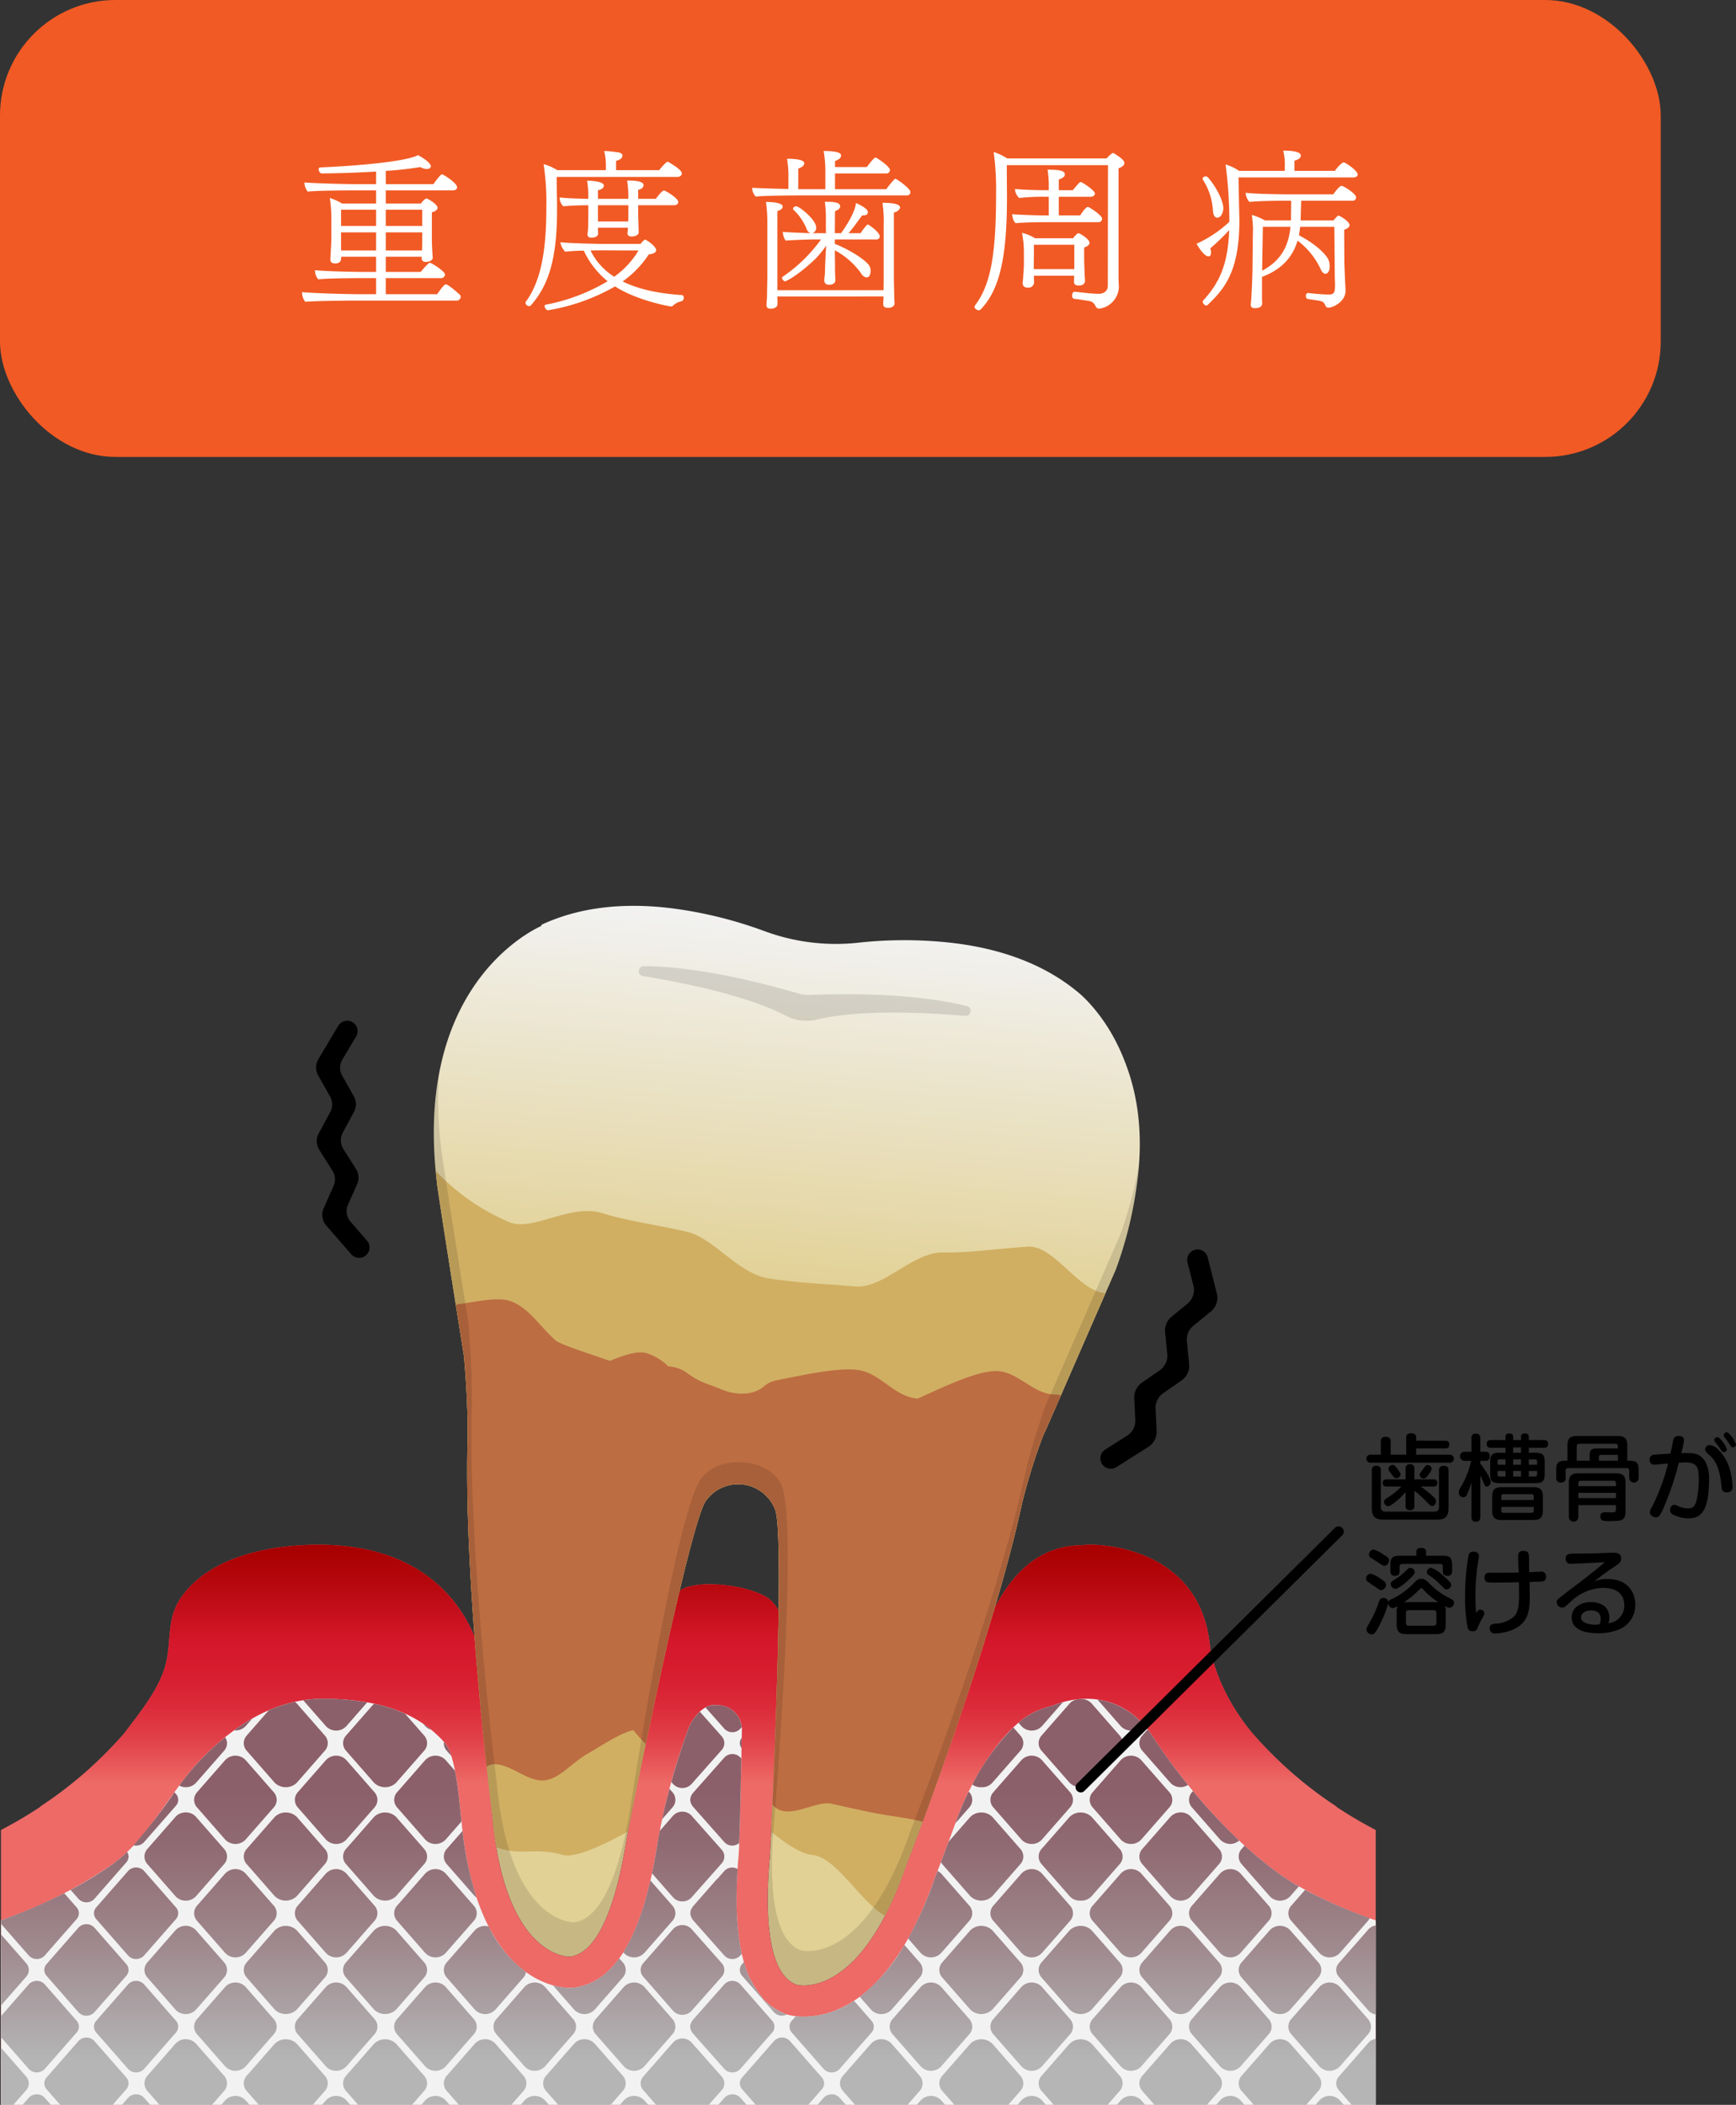<svg xmlns="http://www.w3.org/2000/svg" xmlns:xlink="http://www.w3.org/1999/xlink" width="365.306" height="442.717" viewBox="0 0 365.306 442.717"><rect x="0" y="0" width="365.306" height="442.717" fill="#333333" stroke="none"/><defs><style>.cls-1{fill:#f15a24;}.cls-2{fill:#fff;}.cls-3{fill:url(#linear-gradient);}.cls-4{fill:#ed6a67;}.cls-5{fill:url(#linear-gradient-2);}.cls-6{opacity:0.12;}.cls-7{fill:#d0af63;}.cls-8{fill:#bd6d42;}.cls-9{fill:#f2f2f2;}.cls-10{fill:url(#linear-gradient-3);}</style><linearGradient id="linear-gradient" x1="150.091" y1="415.974" x2="169.558" y2="193.464" gradientUnits="userSpaceOnUse"><stop offset="0" stop-color="#e2d195"/><stop offset="0.652" stop-color="#e2d195"/><stop offset="1" stop-color="#f2f2f2"/></linearGradient><linearGradient id="linear-gradient-2" x1="144.851" y1="324.897" x2="144.851" y2="380.02" gradientUnits="userSpaceOnUse"><stop offset="0" stop-color="#a60000"/><stop offset="0.142" stop-color="#b5070d"/><stop offset="0.382" stop-color="#d6182c"/><stop offset="0.492" stop-color="#d71d2f"/><stop offset="0.613" stop-color="#db2a39"/><stop offset="0.739" stop-color="#e14049"/><stop offset="0.869" stop-color="#ea5f5f"/><stop offset="0.91" stop-color="#ed6a67"/></linearGradient><linearGradient id="linear-gradient-3" x1="144.851" y1="442.717" x2="144.851" y2="357.311" gradientUnits="userSpaceOnUse"><stop offset="0.112" stop-color="#b5b5b5"/><stop offset="0.142" stop-color="#b2b0b1"/><stop offset="0.422" stop-color="#9d858a"/><stop offset="0.639" stop-color="#906a73"/><stop offset="0.768" stop-color="#8b606a"/></linearGradient></defs><title>アセット 8</title><g id="レイヤー_2" data-name="レイヤー 2"><g id="contents"><rect class="cls-1" width="349.466" height="96.105" rx="24.288"/><path class="cls-2" d="M96.945,62.424a.835.835,0,0,1-.909.799H74.674c-1.49,0-8.684.072-10.427.255a3.158,3.158,0,0,1-.69-1.926v-.109c1.926.218,9.482.437,12.026.437h3.561v-3.379H75.8c-1.49,0-7.084.036-8.829.254a2.916,2.916,0,0,1-.69-1.816v-.109c1.925.219,7.884.363,10.427.363h2.435V53.994H71.803c0,.728-.109,1.417-1.308,1.417-.509,0-.981-.182-.981-.835v-.182c0-.073.073-.582.073-1.235.072-1.235.145-2.507.145-3.488V46.038a30.242,30.242,0,0,0-.327-4.396,12.343,12.343,0,0,1,2.579,1.163h7.158V40.043h-4.796c-1.49,0-7.848.037-9.591.255a3.095,3.095,0,0,1-.69-1.816v-.109c1.925.182,8.647.363,11.19.363h3.888V36.083c-3.597.219-7.666.363-11.408.4-.327,0-.545-.327-.618-.582a.685.685,0,0,1-.073-.29c0-.219.109-.4.436-.4,6.867-.29,17.911-1.162,20.455-2.579,1.017.473,2.725,1.671,2.725,2.325,0,.109-.036.581-.835.581a2.756,2.756,0,0,1-1.38-.399,70.048,70.048,0,0,1-7.267.8v2.797H91.204c.254-.363,1.454-2.07,1.817-2.07.254,0,3.161,1.816,3.161,2.725,0,.327-.218.653-.945.653H81.177v2.762h7.375c.036-.036.835-1.054,1.163-1.054.327,0,2.361,1.235,2.361,1.926,0,.327-.254.727-1.199.98v5.959c0,.436.073,2.144.109,2.507,0,.363.073.944.073,1.054,0,.653-.799.908-1.453.908-.69,0-.872-.327-.872-.8v-.291H81.177v3.197h7.339c.073-.072,1.599-1.925,1.926-1.925s3.197,1.78,3.197,2.47a.811.811,0,0,1-.909.764H81.177v3.379H92.003c.182-.291,1.381-2.071,1.817-2.071.581,0,2.979,2.216,2.979,2.216A.549.549,0,0,1,96.945,62.424ZM79.142,44.112H71.767v3.415h7.375Zm0,4.76H71.767v3.814h7.375Zm9.7-4.76h-7.666v3.415h7.666Zm0,4.76h-7.666v3.814h7.63c0-.399.036-1.09.036-1.562Z"/><path class="cls-2" d="M143.486,36.484c0,.436-.472.727-.945.727H117.145c0,1.78.037,3.669.073,5.195v1.816c0,10.318-1.816,15.84-5.522,20.019a.468.468,0,0,1-.363.146.814.814,0,0,1-.763-.69.507.507,0,0,1,.073-.218c3.088-4.215,4.323-10.392,4.323-19.729a52.302,52.302,0,0,0-.582-9.228,11.363,11.363,0,0,1,2.907,1.271h10.209v-.654a12.917,12.917,0,0,0-.363-3.379,19.624,19.624,0,0,1,2.652.255c.835.036,1.199.363,1.199.727,0,.436-.509.908-1.344,1.09v1.962h9.083a9.776,9.776,0,0,1,1.489-1.635.446.446,0,0,1,.291-.146C140.543,34.013,143.486,35.612,143.486,36.484Zm.399,26.158a.712.712,0,0,1-.508.727,3.627,3.627,0,0,0-1.708.872l-.109.108a.48.48,0,0,1-.291.109c-.509,0-7.448-1.345-11.844-4.215A42.128,42.128,0,0,1,115.329,65.257c-.399,0-.727-.545-.727-.871a.277.277,0,0,1,.218-.291,40.01,40.01,0,0,0,13.043-4.941,17.892,17.892,0,0,1-5.014-6.431,38.518,38.518,0,0,0-3.924.219,3.889,3.889,0,0,1-1.017-1.999c1.998.255,8.792.363,8.792.363H134.766c.073-.072.763-.908.981-.908.218,0,2.325,1.381,2.325,2.217,0,.472-.508.763-1.562.908a20.878,20.878,0,0,1-5.486,5.668c2.906,1.453,6.903,2.507,12.461,2.87C143.74,62.061,143.885,62.351,143.885,62.642Zm-1.163-20.164c0,.399-.363.69-.872.69h-7.557v2.107c0,.545.073,1.816.073,2.471,0,.508.036.871.036,1.126,0,.545-.727.872-1.489.872-.436,0-.872-.146-.872-.69v-.036c.036-.219.073-.582.109-1.127H125.829v.109c0,.509.037.872.037,1.126,0,.8-1.163.872-1.417.872-.436,0-.835-.182-.835-.727.036-.291.109-.727.145-1.453,0-.763.037-1.708.037-2.325v-2.325c-1.417,0-3.669.072-5.268.218a2.532,2.532,0,0,1-.763-1.78v-.072c1.708.182,4.069.254,6.031.29v-.363a20.852,20.852,0,0,0-.254-3.451c.545,0,3.524.073,3.524,1.018,0,.653-.799.908-1.235.98v1.816H132.223v-.29a22.311,22.311,0,0,0-.254-3.561h.254c3.088,0,3.197.727,3.197.944,0,.69-.763.944-1.126,1.018v1.889h3.706c.654-.871,1.344-1.743,1.744-1.743C140.034,40.08,142.723,41.679,142.723,42.478ZM126.628,52.651s-1.053,0-2.361.036a13.532,13.532,0,0,0,4.978,5.522,18.396,18.396,0,0,0,5.123-5.522Zm5.595-9.482H125.829v3.415h6.358c.036-.617.036-1.235.036-1.599Z"/><path class="cls-2" d="M191.589,40.407a.7.7,0,0,1-.799.689H169.173c-1.49,0-8.429.037-10.136.255a2.696,2.696,0,0,1-.763-1.854c1.054.073,4.505.182,7.629.255V37.61a21.622,21.622,0,0,0-.291-4.215c3.343,0,3.633.618,3.633.981-.037.436-.472.799-1.271,1.09v4.323h5.704v-3.669a23.901,23.901,0,0,0-.363-4.36c3.451,0,3.669.618,3.669.944v.037c0,.436-.436.835-1.271,1.126v1.271h6.686c.072-.109,1.489-1.998,1.816-1.998a.579.579,0,0,1,.29.108c.291.146,2.762,1.78,2.762,2.508a.739.739,0,0,1-.836.727H175.712v3.306h10.791a17.96,17.96,0,0,1,1.671-2.034.313.313,0,0,1,.254-.146C188.683,37.61,191.589,39.644,191.589,40.407Zm-3.487,4.286V58.718c0,.69.072,2.725.072,3.524,0,.908.072,1.198.072,1.489,0,.727-.617,1.018-1.38,1.018-.473,0-1.018-.109-1.018-.836.036-.509.072-1.018.072-1.562H163.578v.182c.037.908.037,1.09.037,1.381s-.145,1.018-1.49,1.018c-.399,0-.835-.146-.835-.764v-.072c0-.363.073-.908.109-1.78,0-.944.073-3.343.073-4.105V46.946a30.432,30.432,0,0,0-.291-4.469c.835,0,3.524.072,3.524.981,0,.399-.436.727-1.126.944V61.043h22.343c.037-.872.037-1.78.037-2.688V47.383a27.236,27.236,0,0,0-.255-4.724h.327c.363,0,3.379,0,3.379.981C189.41,43.749,189.192,44.476,188.102,44.694Zm-2.979,5.015a.65.65,0,0,1-.727.653h-8.72v.944c2.725,1.018,7.012,3.561,7.412,4.941a2.778,2.778,0,0,1,.108.763c0,.872-.363,1.345-.836,1.345a1.558,1.558,0,0,1-1.162-.872,16.13,16.13,0,0,0-5.522-4.832c0,.581.036,2.798.036,3.778,0,1.199.073,2.507.073,2.507v.036c0,.582-.618.908-1.09.908a2.996,2.996,0,0,1-.799-.072,1,1,0,0,1-.436-.944,1.511,1.511,0,0,1,.036-.437c.037-.399.073-.545.109-1.344.109-3.924.254-5.232.254-5.414a24.547,24.547,0,0,1-2.107,2.616c-4.142,3.996-6.54,4.905-6.54,4.905a.905.905,0,0,1-.654-.728.274.274,0,0,1,.146-.254,32.029,32.029,0,0,0,8.065-7.848h-1.308c-.909,0-5.45.146-6.14.255a3.331,3.331,0,0,1-.582-1.744v-.109c.727.109,3.888.218,5.777.291a1.536,1.536,0,0,1-.799-.944,11.199,11.199,0,0,0-2.688-3.924.332.332,0,0,1-.146-.291c0-.254.327-.509.654-.509.69,0,4.214,2.87,4.214,4.469a1.206,1.206,0,0,1-.763,1.199h2.834c-.036-.836-.036-1.708-.036-2.543a25.196,25.196,0,0,0-.218-4.069h.363c1.235,0,2.87.072,2.87.944,0,.399-.326.763-1.09,1.018l-.036,4.65h1.308c1.127-1.562,3.016-4.542,3.125-6.358.436.182,2.507,1.127,2.507,1.89,0,.509-.255.727-1.199.727-.944,1.271-1.853,2.579-2.87,3.742h2.543a12.72,12.72,0,0,1,1.271-1.671.367.367,0,0,1,.255-.146C182.87,47.237,185.122,48.872,185.122,49.708Z"/><path class="cls-2" d="M236.605,34.303c0,.509-.581.872-1.235,1.09V58.173c0,1.199.073,1.707.073,2.216a4.778,4.778,0,0,1-4.105,4.542.794.794,0,0,1-.727-.4c-.363-.689-.654-1.126-1.526-1.235-.763-.108-1.889-.326-3.016-.436-.327-.036-.472-.363-.472-.69,0-.399.182-.799.545-.799h.036c2.216.218,3.052.363,4.904.436,1.09,0,1.998-.472,2.035-1.671l.036-25.396h-21.29c0,2.688.036,6.321.036,6.321v.437c0,12.97-1.635,19.546-5.559,23.615a.522.522,0,0,1-.363.145c-.436,0-.908-.363-.908-.727a.483.483,0,0,1,.108-.29c3.416-4.505,4.433-11.117,4.433-23.797a58.818,58.818,0,0,0-.509-8.466,11.061,11.061,0,0,1,2.834,1.345h20.927a7.737,7.737,0,0,1,1.127-1.054.266.266,0,0,1,.218-.072.398.398,0,0,1,.182.036C235.661,33.031,236.605,33.686,236.605,34.303Zm-4.687,11.699a.739.739,0,0,1-.836.727H220.402c-1.562,0-4.978.036-6.612.218-.473-.145-.8-1.381-.8-1.889,1.453.108,4.687.254,7.702.254V41.388h-.98a43.48,43.48,0,0,0-5.232.254,2.759,2.759,0,0,1-.908-1.889c1.636.145,3.924.254,7.049.254h.072V38.809a23.094,23.094,0,0,0-.254-3.125c2.434,0,3.633.218,3.633.981,0,.254-.072.689-1.271,1.09V40.007h2.942c1.381-1.635,1.454-1.707,1.672-1.707a.674.674,0,0,1,.254.072c.654.363,2.725,1.708,2.725,2.325,0,.363-.29.69-.908.69H222.799v3.924h4.505c.109-.182,1.126-1.78,1.599-1.78a.929.929,0,0,1,.255.072C229.194,43.604,231.918,45.239,231.918,46.002ZM229.266,51.088c0,.473-.617.8-1.126.981v2.325c0,.944.108,3.197.108,3.561.037.399.073,1.017.073,1.126,0,.072,0,.98-1.345.98-.653,0-.98-.29-.98-.799,0-.109.036-.8.036-1.271h-8.465v.436c0,.182.036.764.036.945a1.153,1.153,0,0,1-1.308,1.126c-.545,0-1.09-.182-1.09-.944v-.146c0-.036.072-.581.108-1.199.036-.799.146-1.962.146-2.579V53.232a20.855,20.855,0,0,0-.399-4.251,8.534,8.534,0,0,1,2.725,1.127h8.029c.509-.654.908-1.054,1.162-1.054C227.196,49.054,229.266,50.253,229.266,51.088Zm-3.197.399h-8.501c0,1.526-.036,4.905-.036,4.905v.218h8.537v-5.123Z"/><path class="cls-2" d="M285.69,36.701c0,.363-.363.617-.836.617h-24.233c.037,2.253.109,5.777.146,7.375,0,.546.036,1.054.036,1.562,0,10.391-2.797,14.242-6.721,17.911a.33.33,0,0,1-.255.109.93.93,0,0,1-.727-.799.305.305,0,0,1,.073-.255c3.197-3.487,5.231-7.267,5.485-14.823a43.79,43.79,0,0,1-3.996,3.852,2.328,2.328,0,0,1,.182.872c0,.545-.218.799-.545.799-.944,0-2.216-2.107-2.507-2.652a25.652,25.652,0,0,0,6.903-4.614,91.374,91.374,0,0,0-.8-12.062,9.688,9.688,0,0,1,2.834,1.345h9.628v-.872a12.235,12.235,0,0,0-.327-3.379c1.126,0,3.706.036,3.706,1.054v.108c-.109.437-.618.764-1.345.945v2.144h8.502c.072-.109,1.308-1.78,1.889-1.78C283.074,34.158,285.69,35.865,285.69,36.701Zm-29.574,9.083c-.472,0-.799-.509-.872-1.417A13.528,13.528,0,0,0,253.1,37.755a.331.331,0,0,1-.036-.182c0-.255.327-.473.654-.473a.598.598,0,0,1,.436.182c1.599,1.744,3.271,4.868,3.271,6.576C257.424,44.186,257.169,45.784,256.116,45.784Zm29.247-4.251a.701.701,0,0,1-.8.69H273.809c-.036,1.235-.108,3.27-.108,3.887v.255h6.902c.872-1.018.944-1.018,1.018-1.018.29,0,2.361,1.199,2.361,1.998,0,.4-.363.727-1.126.981l.036,6.83c.036,1.381.218,5.449.254,5.922v.072c0,2.289-2.615,3.561-3.597,3.561-.908,0-.472-1.126-1.635-1.38-1.018-.219-1.599-.255-2.688-.437-.291-.036-.436-.327-.436-.653,0-.291.145-.618.472-.618h.036c1.49.182,3.379.327,4.251.327,1.163,0,1.381-.399,1.381-1.962,0-.291,0-.654-.036-1.199-.036-1.525-.036-4.904-.109-11.081H273.591c-.073.618-.146,1.199-.255,1.78,3.307,1.708,6.067,4.142,6.358,5.596a4.524,4.524,0,0,1,.109.98c0,1.199-.618,1.526-.872,1.526-.363,0-.8-.363-1.054-1.054a15.97,15.97,0,0,0-4.832-5.922c-.981,3.306-3.161,5.994-7.484,7.629v4.069c0,.327,0,1.09.036,1.308v.145c0,.727-.509,1.054-1.599,1.054-.545,0-.799-.254-.799-.727v-.182c.072-.473.146-1.599.146-1.816.036-.473.182-3.197.218-5.74l.072-6.686c0-.545.036-1.017.036-1.417a22.621,22.621,0,0,0-.254-3.052,12.821,12.821,0,0,1,2.761,1.163h5.486v-.727c0-.509.036-2.253.036-3.415h-1.054c-1.78,0-5.74.036-7.738.254a3.422,3.422,0,0,1-.799-1.926c2.106.255,7.084.327,9.519.327h8.938c.146-.218,1.235-1.78,1.744-1.78C282.746,39.099,285.363,40.734,285.363,41.533Zm-19.619,6.176-.146,8.61v.618c4.251-2.253,5.595-5.559,5.959-9.229Z"/><path d="M304.071,303.024c.256,0,.906,0,.906.827,0,.808-.651.808-.906.808h-6.069V305.96h7.034a.849.849,0,1,1,0,1.695H288.425a.849.849,0,1,1,0-1.695h2.148v-2.719a.88.88,0,0,1,.965-1.025c.788,0,1.104.276,1.104,1.025V305.96h3.271v-3.547c0-.335,0-.946,1.024-.946.966,0,1.064.473,1.064.946v.611ZM290.574,316.955a.859.859,0,0,0,.965.985h10.325c.63,0,.946-.296.946-.985v-7.625a.887.887,0,0,1,.965-1.025c.769,0,1.044.315,1.044,1.025v7.823c0,1.931-.808,2.483-2.463,2.483H291.125c-1.793,0-2.463-.69-2.463-2.483v-7.842a.871.871,0,0,1,.906-1.025c.729,0,1.005.335,1.005,1.025Zm7.054-.256a.816.816,0,0,1-.926.946c-.906,0-.926-.611-.926-.946v-2.877c-1.399,1.675-3.173,2.975-3.665,2.975a.961.961,0,0,1-.867-.946c0-.374.059-.394,1.222-1.143a13.567,13.567,0,0,0,2.424-2.049h-3.113a.701.701,0,0,1-.808-.749c0-.572.335-.749.808-.749h4v-2.246a.823.823,0,0,1,.906-.946c.906,0,.945.611.945.946v2.246h4.02a.704.704,0,0,1,.808.749c0,.552-.335.749-.808.749H298.928a20.661,20.661,0,0,1,2.581,2.049c.552.532.67.709.67,1.103,0,.414-.355.965-.788.965-.335,0-.374-.059-1.458-1.163a18.073,18.073,0,0,0-2.306-2.049Zm-3.566-7.744a5.316,5.316,0,0,1,.631.965.814.814,0,0,1,.02.197.857.857,0,0,1-.848.788c-.433,0-.552-.177-1.084-.906-.552-.749-.611-.828-.611-1.064a.895.895,0,0,1,.887-.808C293.352,308.127,293.588,308.305,294.061,308.955Zm7.192-.02a2.291,2.291,0,0,1-.512,1.025c-.552.847-.847,1.024-1.182,1.024a.822.822,0,0,1-.828-.768c0-.217.059-.315.651-1.104.571-.788.69-.965,1.064-.965A.845.845,0,0,1,301.253,308.935Z"/><path d="M311.498,319.044c0,.355-.059,1.024-.926,1.024-.788,0-.946-.492-.946-1.024v-7.231a15.446,15.446,0,0,1-.946,2.562.844.844,0,0,1-.788.551.934.934,0,0,1-.926-.965,1.754,1.754,0,0,1,.276-.906,19.621,19.621,0,0,0,2.345-5.793h-1.379a.956.956,0,1,1,0-1.911h1.419v-2.818a.852.852,0,0,1,.887-1.005c.631,0,.985.237.985,1.005v2.818h1.103c.65,0,.887.414.887.965a.835.835,0,0,1-.887.946h-1.103v.572c.433.512,2.207,2.995,2.207,3.882a1.0 1,0,0,1-.867.965c-.315,0-.413-.236-.552-.591-.256-.591-.512-1.182-.788-1.754Zm5.3-14.522h-3.054a.773.773,0,0,1-.906-.808c0-.769.552-.828.906-.828h3.054v-.611a.68.68,0,0,1,.769-.769c.473,0,.847.118.847.769v.611h1.655v-.611a.674.674,0,0,1,.769-.769c.512,0,.867.118.867.769v.611H324.877c.256,0,.887.02.887.788,0,.572-.256.847-.887.847h-3.173v1.044h1.301c1.616,0,2.049.374,2.049,2.049v2.286c0,1.655-.414,2.049-2.049,2.049H315.616c-1.616,0-2.03-.374-2.03-2.049v-2.286c0-1.655.414-2.049,2.03-2.049h1.182Zm7.862,13.202c0,1.537-.651,1.99-1.99,1.99h-6.68c-1.34,0-1.99-.473-1.99-1.99v-2.936c0-1.537.65-1.99,1.99-1.99h6.68c1.301,0,1.99.433,1.99,1.99Zm-7.862-9.635v-1.143h-1.222c-.276,0-.433.138-.433.453v.69Zm0,1.301H315.143v.729c0,.296.138.453.433.453h1.222Zm5.951,6.108v-.768c0-.256-.098-.453-.433-.453h-5.951c-.296,0-.434.158-.434.453v.768Zm0,1.458h-6.818v.788c0,.296.138.453.434.453h5.951a.396.396,0,0,0,.433-.453Zm-4.335-11.389h1.655v-1.123h-1.655Zm1.655,1.379h-1.655V308.088h1.655Zm0,2.443h-1.655v1.182h1.655Zm1.635-1.301h1.754v-.69c0-.296-.138-.453-.433-.453h-1.32Zm0,1.301v1.182h1.32c.295,0,.433-.158.433-.453v-.729Z"/><path d="M329.84,307.241V304.029c0-1.537.651-1.99,1.97-1.99h8.63c1.399,0,1.99.512,1.99,1.99v3.212h.434c1.655,0,1.951.532,1.951,2.049v1.497a.987.987,0,1,1-1.97,0v-1.438a.49.49,0,0,0-.552-.552H329.998a.49.49,0,0,0-.552.552v1.438a.893.893,0,0,1-.985,1.044.906.906,0,0,1-.985-1.044V309.29c0-1.458.276-2.049,1.931-2.049Zm2.286,9.34V319.024a.996.996,0,1,1-1.99,0v-7.153c0-1.537.65-1.99,1.97-1.99H340.067c1.399,0,1.99.512,1.99,1.99v6.069c0,1.951-1.083,1.97-2.522,1.97a8.986,8.986,0,0,1-2.286-.079.971.971,0,0,1-.492-.906c0-.355.138-.847.926-.847.118,0,1.655.02,1.754.02.414-.02.611-.158.611-.631v-.887Zm2.384-9.34v-.985c0-1.32.355-1.596,1.596-1.596h4.334V304.226a.489.489,0,0,0-.551-.552h-7.547a.49.49,0,0,0-.552.552v3.015Zm5.537,5.34v-.571a.49.49,0,0,0-.552-.552h-6.818a.497.497,0,0,0-.552.552v.571Zm0,1.419h-7.921v1.103h7.921Zm.394-6.759v-1.242h-3.547a.386.386,0,0,0-.433.434v.808Z"/><path d="M352.045,303.162c.079-.433.217-1.143,1.143-1.143.217,0,1.183.039,1.183.887a17.43,17.43,0,0,1-.591,2.739c.867-.02.946-.02,1.281-.02,1.419,0,2.719.118,3.724,1.714a7.044,7.044,0,0,1,.847,3.724c0,6.404-1.458,8.296-4.315,8.296a7.416,7.416,0,0,1-3.33-.828,1.014,1.014,0,0,1-.552-.906c0-.492.295-1.103.887-1.103.256,0,.355.059,1.301.453a4.831,4.831,0,0,0,1.556.295c1.064,0,1.517-.433,1.852-1.773a20.202,20.202,0,0,0,.433-4.532c0-2.483-.453-3.369-2.877-3.369-.374,0-.709.02-1.32.059a56.89,56.89,0,0,1-2.424,7.586c-1.498,3.902-1.833,3.902-2.384,3.902-.591,0-1.261-.434-1.261-1.025a2.19,2.19,0,0,1,.434-1.182,43.567,43.567,0,0,0,3.389-9.123c-.453.039-2.522.256-2.837.256-.946,0-1.044-.611-1.044-1.044a.926.926,0,0,1,.827-1.044c.276-.04,1.556-.118,3.547-.237C351.631,305.211,351.867,304.167,352.045,303.162Zm7.744.788a2.755,2.755,0,0,1,1.833,1.005,9.307,9.307,0,0,1,2.365,4.039,15.571,15.571,0,0,1,.591,3.744c0,.236,0,1.163-1.241,1.163-.946,0-1.025-.65-1.084-1.182-.177-1.813-.492-4.985-2.542-6.66-.611-.512-.847-.749-.887-1.143A.924.924,0,0,1,359.789,303.95Zm2.444-1.005a5.596,5.596,0,0,1,1.162,1.911.643.643,0,0,1-.65.572c-.295,0-.335-.059-.827-.788a14,14,0,0,0-.946-1.261,1.008,1.008,0,0,1-.237-.552c0-.315.374-.493.552-.532C361.641,302.236,361.917,302.551,362.232,302.945Zm1.97-1.005a5.357,5.357,0,0,1,1.103,1.911.641.641,0,0,1-.631.572c-.335,0-.413-.158-.749-.69-.276-.434-.551-.808-.985-1.379a.955.955,0,0,1-.217-.512.626.626,0,0,1,.572-.552C363.651,301.231,363.986,301.645,364.203,301.94Z"/><path d="M288.465,330.986a7.04,7.04,0,0,1,2.01,1.044c.847.571,1.202.867,1.202,1.281a1.188,1.188,0,0,1-1.044,1.143c-.295,0-.355-.059-1.123-.611-.236-.158-1.28-.867-1.477-1.005-.276-.197-.552-.394-.552-.729A1.036,1.036,0,0,1,288.465,330.986Zm15.764,10.739c0,1.478-.591,1.99-1.99,1.99h-6.345c-1.359,0-1.99-.492-1.99-1.99v-2.759a2.518,2.518,0,0,1,.197-1.143c-.709.414-.906.414-1.044.414a1.028,1.028,0,0,1-.946-.965,22.874,22.874,0,0,1-1.556,4.02c-1.163,2.424-1.478,2.463-1.892,2.463a1.116,1.116,0,0,1-1.123-.966c0-.335.079-.473.828-1.813a21.868,21.868,0,0,0,1.773-4c.158-.433.295-.867.926-.867.217,0,1.024.098,1.064.827.059-.118.118-.295.552-.512a15.294,15.294,0,0,0,4.748-3.37c.769-.768.985-.985,1.636-.985.69,0,.966.256,1.754,1.025a15.141,15.141,0,0,0,3.468,2.66c1.616.847,1.675.867,1.675,1.32a1.059,1.059,0,0,1-.946,1.104,2.195,2.195,0,0,1-1.005-.394,2.295,2.295,0,0,1,.217,1.182ZM289.076,325.922a6.788,6.788,0,0,1,2.03,1.024c.887.552,1.202.808,1.202,1.242,0,.473-.414,1.143-.966,1.143-.295,0-.433-.079-1.517-.808-.237-.158-1.261-.788-1.458-.946a.728.728,0,0,1-.296-.591A1.048,1.048,0,0,1,289.076,325.922Zm14.443,1.3c1.636,0,2.029.414,2.049,2.049v1.163a.892.892,0,0,1-.945,1.024c-.532,0-1.005-.217-1.005-.887v-1.044c0-.315-.118-.572-.552-.572H295.066c-.394,0-.552.217-.552.572v1.044c0,.611-.394.887-.966.887-.808,0-.966-.473-.966-1.024V329.272c0-1.635.394-2.049,2.049-2.049h3.409v-.788c0-.532.276-.847.966-.847.572,0,1.084.118,1.084.847v.788Zm-7.172,5.143c-.591.552-2.049,1.813-2.7,1.813a1.065,1.065,0,0,1-1.005-1.005c0-.394.118-.473,1.064-1.084a11.922,11.922,0,0,0,2.384-1.951c.295-.296.473-.374.69-.374a.944.944,0,0,1,.926.906C297.706,331.105,296.918,331.834,296.347,332.366Zm5.891,4.611a3.172,3.172,0,0,1,.433.02,16.403,16.403,0,0,1-3.133-2.621c-.237-.276-.315-.355-.434-.355-.118,0-.236.118-.453.355a20.556,20.556,0,0,1-3.192,2.621,3.481,3.481,0,0,1,.434-.02Zm.02,2.325a.553.553,0,0,0-.631-.631h-5.143a.56.56,0,0,0-.631.631v2.01a.547.547,0,0,0,.631.631h5.143c.473,0,.631-.237.631-.631Zm.965-5.872a14.232,14.232,0,0,0-2.581-2.148.717.717,0,0,1-.394-.65.934.934,0,0,1,.867-.887,5.807,5.807,0,0,1,2.088,1.241,17.187,17.187,0,0,1,1.833,1.714,1.052,1.052,0,0,1,.335.65.984.984,0,0,1-1.044.946C304.051,334.257,303.953,334.159,303.223,333.43Z"/><path d="M311.498,338.553a.826.826,0,0,1,.847.769c0,.276-.079.414-.769,1.655-.158.295-.197.374-.69,1.517a.962.962,0,0,1-1.044.611.933.933,0,0,1-1.005-.788,31.703,31.703,0,0,1-.533-6.641,46.897,46.897,0,0,1,.71-8.453.946.946,0,0,1,1.064-.847c.453,0,1.123.118,1.123.906,0,.433-.335,2.305-.374,2.68a48.988,48.988,0,0,0-.355,5.635c0,1.498.099,3.133.158,3.724C310.788,339.006,311.024,338.553,311.498,338.553Zm10.404-3.369v.473c0,2.64,0,5.734-3.862,7.251a11.373,11.373,0,0,1-3.468.67,1.032,1.032,0,0,1-1.084-1.123c0-.69.394-.867,1.123-.946a6.184,6.184,0,0,0,4-1.517c.769-.788,1.044-2.029,1.044-4.571,0-.414-.019-2.246-.039-2.621-2.049.04-3.488.079-4.986.079-1.497,0-1.616-.039-1.813-.158a.966.966,0,0,1-.433-.887c0-1.044.69-1.044,1.458-1.044,3.349,0,3.724,0,5.734-.039-.02-.532-.118-2.798-.118-3.271,0-.611.039-1.281,1.123-1.281.828,0,1.143.315,1.163,1.241.02,1.537.02,1.695.059,3.251.315-.02,1.694-.079,1.97-.099.256,0,.413-.02.453-.02a.945.945,0,0,1,1.104,1.025c0,1.005-.572,1.044-1.556,1.084-.296,0-1.635.059-1.912.079C321.882,333.962,321.882,334.08,321.901,335.183Z"/><path d="M338.195,332.11c4.118,0,5.911,2.562,5.911,5.379a5.484,5.484,0,0,1-3.684,5.34,11.185,11.185,0,0,1-4.197.69c-3.862,0-5.498-1.399-5.498-3.29,0-2.306,2.148-3.251,4.079-3.251a4.659,4.659,0,0,1,2.877.887,3.208,3.208,0,0,1,.965,2.443,2.439,2.439,0,0,1-.216,1.104,3.681,3.681,0,0,0,3.369-3.744c0-2.837-2.227-3.685-4.493-3.685a10.21,10.21,0,0,0-6.857,2.975c-1.241,1.123-1.301,1.182-1.715,1.182a1.205,1.205,0,0,1-1.162-1.163c0-.453.079-.512,1.754-1.813,2.049-1.537,7.074-5.34,8.355-6.581-1.202.059-6.089.335-7.094.335a.973.973,0,0,1-1.123-1.064c0-1.044.591-1.064,2.069-1.084.374,0,4.591-.059,5.162-.079.946-.039,2.227-.099,2.798-.099.591,0,1.635.04,1.635,1.182,0,.769-.296.985-1.438,1.773a50.954,50.954,0,0,0-4.237,3.113A6.385,6.385,0,0,1,338.195,332.11Zm-3.448,6.621c-1.044,0-2.049.532-2.049,1.478,0,1.064,1.557,1.517,2.936,1.517a6.005,6.005,0,0,0,.926-.079,2.221,2.221,0,0,0,.276-1.104C336.835,338.986,335.653,338.73,334.747,338.73Z"/><path class="cls-3" d="M236.956,223.968c-3.918-10.776-10.505-15.591-10.505-15.591-7.799-6.324-17.471-9.108-26.565-10.109a89.035,89.035,0,0,0-19.296.015,43.298,43.298,0,0,1-19.699-2.429,89.036,89.036,0,0,0-18.715-4.702c-9.065-1.238-19.124-.887-28.225,3.353,0,0-.018.091-.053.255-3.541,1.632-26.736,13.935-21.963,53.928-.105.215,5.012,32.272,5.685,36.486h-0s.885,9.299.769,16.554l.042-.033c-1.043,31.489,5.18,80.336,5.18,80.336,2.683,29.906,16.23,29.529,16.23,29.529,7.111-.754,10.484-15.119,11.982-24.543.516-3.247,13.184-66.314,16.676-71.284a8.341,8.341,0,0,1,14.616,1.802c2.18,5.67-.852,69.925-1.14,73.2-.836,9.505-1.054,24.26,5.661,26.718,0,0,13.05,3.656,22.917-24.702,0,0,17.89-45.84,24.533-76.639l.004.006a122.799,122.799,0,0,1,4.48-14.335h0c.332-.684.514-1.054.514-1.054l14.72-33.701a84.436,84.436,0,0,0,4.552-18.861C240.643,238.098,239.263,230.08,236.956,223.968Z"/><path class="cls-4" d="M289.494,384.907a89.195,89.195,0,0,1-25.911-20.295c-7.925-9.494-8.954-18.187-8.954-18.187-2.165-23.435-28.203-21.629-26.444-21.413-9.318-.153-15.07,5.849-18.878,13.196-7.936,26.814-18.756,54.542-18.756,54.542-9.868,28.358-22.917,24.702-22.917,24.702-6.715-2.459-6.498-17.213-5.662-26.718.191-2.165,1.579-30.969,1.87-51.89a.999.999,0,0,0-.024-.103,8.516,8.516,0,0,0-1.266-1.768c-.049-.053-.091-.116-.141-.167-2.024-2.08-8.003-3.574-12.977-3.583-2.698-.014-5.101.41-6.442,1.407-4.877,20.449-10.821,50.183-11.171,52.386-1.498,9.423-4.871,23.789-11.982,24.542,0,0-13.548.377-16.23-29.529,0,0-2.197-17.25-3.762-37.855-3.935-9.292-13.173-19.275-32.82-19.269-9.851.003-22.489,2.285-28.698,10.788C34.953,340.319,36.142,344.745,34.927,349.824c-1.276,5.339-5.612,10.536-8.81,14.789A89.196,89.196,0,0,1,.207,384.907l-.001,57.809H289.495Z"/><path class="cls-5" d="M162.52,380.02H133.181c2.1-10.477,6.24-30.415,9.812-45.388,1.341-.997,3.744-1.421,6.442-1.407,4.974.008,10.953,1.502,12.977,3.583.05.051.092.114.141.167a8.516,8.516,0,0,1,1.266,1.768.999.999,0,0,1,.024.103C163.654,352.393,163.006,369.236,162.52,380.02ZM99.847,344.176c-3.935-9.292-13.173-19.275-32.82-19.269-9.851.003-22.489,2.285-28.698,10.788-3.376,4.624-2.188,9.05-3.402,14.129-1.276,5.339-5.612,10.535-8.81,14.788a84.315,84.315,0,0,1-17.721,15.407H103.362C102.747,374.924,101.097,360.635,99.847,344.176Zm163.736,20.437c-7.925-9.494-8.954-18.187-8.954-18.187-2.165-23.435-28.203-21.629-26.444-21.413-9.318-.153-15.07,5.849-18.878,13.196-4.578,15.47-10.113,31.232-13.98,41.81h85.977A84.314,84.314,0,0,1,263.584,364.613Z"/><path class="cls-6" d="M167.873,208.932c-4.636-1.38-20.277-5.746-32.434-5.705a1.044,1.044,0,0,0-.157,2.074c8.505,1.375,21.847,4.058,30.073,8.325a9.505,9.505,0,0,0,6.582.812c9.017-2.141,22.611-1.502,31.195-.77a1.044,1.044,0,0,0,.352-2.05c-11.783-2.993-28.016-2.557-32.848-2.345A8.336,8.336,0,0,1,167.873,208.932Z"/><path class="cls-7" d="M216.249,262.215c-6.256.403-11.946,1.3-17.885,1.229-6.295-.075-12.499,7.652-18.388,7.142-6.326-.548-12.497-.774-18.296-1.705-6.365-1.023-11.453-8.455-17.106-9.789-6.457-1.522-12.367-2.212-17.782-3.913-6.738-2.116-14.63,3.889-19.543,1.911a45.787,45.787,0,0,1-15.557-10.807c.075.797.143,1.586.24,2.406-.105.215,5.013,32.272,5.686,36.486h0s.885,9.3.769,16.554l.042-.033c-1.043,31.489,5.18,80.335,5.18,80.335.211,2.351.495,4.494.829,6.486.121.044.22.079.345.125,4.81,1.765,7.877-.167,13.649,1.507,2.482.721,8.288-1.904,13.721-4.915,2.081-10.828,13.12-64.91,16.345-69.499a8.34,8.34,0,0,1,14.615,1.802c1.843,4.791-.036,51.402-.838,67.719,2.48,2.142,6.33,4.729,8.534,4.884,5.091.358,10.096,9.723,15.398,12.828a75.802,75.802,0,0,0,4.345-10.216s17.89-45.84,24.533-76.638l.004.005a122.83,122.83,0,0,1,4.48-14.334c.332-.684.514-1.055.514-1.055l12.553-28.742C226.885,271.597,221.858,261.856,216.249,262.215Z"/><path class="cls-8" d="M220.083,300.73l3.154-7.221a4.155,4.155,0,0,0-1.271-.211c-4.251.059-7.638-4.585-11.883-4.905-4.276-.323-12.513,3.801-17.061,5.817a4.677,4.677,0,0,0-.554-.128c-4.257-.611-7.101-4.896-11.309-5.814-4.32-.943-13.322,1.225-18.037,2.122a5.625,5.625,0,0,0-2.483,1.306c-2.15,1.792-5.733,1.828-8.751.565l-.06-.025c-3.296-1.35-4.639-1.452-7.645-3.735a7.904,7.904,0,0,0-3.562-1.119,11.537,11.537,0,0,0-4.55-2.765c-2.063-.569-4.914.485-7.758,1.625-.049-.017-.108-.03-.155-.048-2.328-.881-10.162-3.32-11.185-4.217-3.389-2.971-5.516-6.738-9.374-8.247-2.856-1.117-7.691.183-11.695.664.818,5.154,1.499,9.419,1.716,10.779h0s.885,9.3.769,16.554l.042-.033c-.745,22.501,2.219,53.854,3.972,69.926a2.619,2.619,0,0,1,1.26-.526c3.395-.311,6.955,3.376,10.366,3.394,3.506.018,6.112-3.627,9.59-5.603,2.924-1.663,6.553-4.216,9.632-4.987a39.175,39.175,0,0,0,2.635,2.927c4.167-19.95,10.337-47.853,12.613-51.092a8.34,8.34,0,0,1,14.615,1.802c1.661,4.318.299,42.589-.573,62.053a5.347,5.347,0,0,0,.728.673c3.166,2.337,8.435-1.585,11.698-.874,3.487.759,6.792,1.557,10.006,2.127,3.173.562,6.278.904,9.199,1.654,5.582-15.09,16.145-44.947,20.914-67.056l.004.005a122.83,122.83,0,0,1,4.48-14.334C219.901,301.101,220.083,300.73,220.083,300.73Z"/><path class="cls-6" d="M235.695,259.787l-14.72,33.701s-.182.371-.514,1.054a122.798,122.798,0,0,0-4.48,14.335l-.004-.005c-6.644,30.799-24.533,76.639-24.533,76.639-9.868,28.358-22.917,24.702-22.917,24.702-6.715-2.459-6.497-17.213-5.661-26.718.288-3.275,4.98-60.724,1.796-70.537-2.062-6.356-13.427-7.309-17.21-1.8-5.323,7.753-14.222,65.373-14.738,68.619-1.498,9.423-4.871,23.789-11.982,24.543,0,0-13.547.377-16.23-29.529,0,0-6.223-48.847-5.18-80.336l-.042.033c.116-7.254-.769-16.554-.769-16.554h0c-.673-4.214-5.791-36.271-5.685-36.486a82.302,82.302,0,0,1-.458-15.453,75.304,75.304,0,0,0-.435,22.695c-.105.215,5.012,32.272,5.685,36.486h-0s.885,9.299.769,16.554l.042-.033c-1.043,31.489,5.18,80.336,5.18,80.336,2.683,29.906,16.23,29.529,16.23,29.529,7.111-.754,10.484-15.119,11.982-24.543.516-3.247,13.184-66.314,16.676-71.284a8.341,8.341,0,0,1,14.616,1.802c2.18,5.67-.852,69.925-1.14,73.2-.836,9.505-1.054,24.26,5.661,26.718,0,0,13.05,3.656,22.917-24.702,0,0,17.89-45.84,24.533-76.639l.004.006a122.799,122.799,0,0,1,4.48-14.335c.332-.684.514-1.054.514-1.054l14.72-33.701a84.436,84.436,0,0,0,4.552-18.861c.15-1.171.256-2.308.337-3.423A87.822,87.822,0,0,1,235.695,259.787Z"/><path d="M233.748,308.93a2.189,2.189,0,0,1-1.175-4.038l4.611-2.923a3.691,3.691,0,0,0,1.712-3.287l-.213-4.637a3.691,3.691,0,0,1,1.578-3.198l3.797-2.644a3.691,3.691,0,0,0,1.565-3.383l-.447-4.638a3.691,3.691,0,0,1,1.334-3.209l3.383-2.773a3.692,3.692,0,0,0,1.238-3.763l-1.244-4.902a2.189,2.189,0,1,1,4.244-1.077L256.061,272.06a3.691,3.691,0,0,1-1.239,3.764l-3.729,3.055a3.691,3.691,0,0,0-1.335,3.209l.468,4.862a3.691,3.691,0,0,1-1.564,3.383l-3.916,2.728a3.691,3.691,0,0,0-1.578,3.197l.218,4.762a3.691,3.691,0,0,1-1.711,3.286l-6.757,4.284A2.188,2.188,0,0,1,233.748,308.93Z"/><path d="M75.573,264.569a2.183,2.183,0,0,1-1.653-.753l-5.271-6.057a3.394,3.394,0,0,1-.543-3.602l2.092-4.727a3.394,3.394,0,0,0-.235-3.187L67.177,241.834a3.394,3.394,0,0,1-.118-3.425l2.427-4.498a3.394,3.394,0,0,0-.03-3.278l-2.506-4.448a3.394,3.394,0,0,1,.043-3.406L71.18,215.763a2.189,2.189,0,0,1,3.759,2.245l-2.887,4.836a3.394,3.394,0,0,0-.042,3.406l2.445,4.338a3.394,3.394,0,0,1,.03,3.279l-2.357,4.367a3.394,3.394,0,0,0,.117,3.425l2.667,4.221a3.394,3.394,0,0,1,.234,3.187l-1.911,4.317a3.394,3.394,0,0,0,.543,3.602l3.444,3.958a2.189,2.189,0,0,1-1.65,3.626Z"/><path class="cls-9" d="M289.494,403.914a92.588,92.588,0,0,1-17.912-8.159c-16.379-10.549-28.738-30.088-28.738-30.088-8.209-12.894-21.039-7.022-21.032-7.01-1.105.311-2.201.66-3.271,1.073-7.311,2.824-14.3,15.016-16.988,22.378-2.641,7.233-4.526,12.112-4.838,12.917-8.856,25.36-21.074,29.149-27.574,29.151a12.304,12.304,0,0,1-3.281-.399l-.245-.068-.238-.087a12.261,12.261,0,0,1-4.85-3.271,27.77,27.77,0,0,1-2.907-4.593c-2.469-5.684-3.196-14.159-2.189-25.6.144-1.648.365-8.76.683-26.276a5.146,5.146,0,0,0-4.401-5.187c-.04-.006-1.094-.038-1.133-.043-2.407-.342-4.896,2.684-5.729,4.967a136.663,136.663,0,0,0-6.543,24.43c-3.063,19.273-8.877,29.1-17.775,30.043l-.37.036h-.347c-2,0-19.61-.994-22.738-35.405-.456-3.628-1.066-13.416-3.491-16.155-4.272-4.826-11.296-9.261-25.71-9.258-10.092.002-18.653,5.641-25.472,12.638-6.598,6.771-11.08,16.729-18.742,22.176A97.519,97.519,0,0,1,.207,403.914l-.001,38.803H289.495Z"/><path class="cls-10" d="M227.399,399.763a2.876,2.876,0,0,1-2.321-.939l-5.904-6.74a2.381,2.381,0,0,1,0-3.186l5.904-6.74a3.338,3.338,0,0,1,4.642,0l5.904,6.74a2.381,2.381,0,0,1,0,3.186l-5.904,6.74A2.878,2.878,0,0,1,227.399,399.763Zm-13.203,10.154.732.836a2.95,2.95,0,0,0,4.344,0l5.904-6.74a2.38,2.38,0,0,0,0-3.186l-5.905-6.74a2.949,2.949,0,0,0-4.343,0l-5.904,6.74a2.38,2.38,0,0,0,0,3.186Zm25.564-43.28a2.41,2.41,0,0,0,.611,1.596l5.905,6.74a2.911,2.911,0,0,0,3.717.452,119.2,119.2,0,0,1-7.149-9.758,22.506,22.506,0,0,0-1.363-1.89l-1.109,1.266A2.409,2.409,0,0,0,239.759,366.637Zm9.688,32.958a2.835,2.835,0,0,0,.37-.163,2.709,2.709,0,0,0,.801-.608l5.905-6.74a2.381,2.381,0,0,0,0-3.186l-2.952-3.37-2.952-3.37a2.873,2.873,0,0,0-2.172-.954,3.04,3.04,0,0,0-.602.06,2.902,2.902,0,0,0-.918.369,2.719,2.719,0,0,0-.608.485c-.013.014-.03.024-.043.039v.001l-5.905,6.74a2.381,2.381,0,0,0,0,3.186l5.905,6.74A2.94,2.94,0,0,0,249.448,399.595Zm7.277-12.699h0c.013.015.03.025.043.039a2.715,2.715,0,0,0,.608.485,2.874,2.874,0,0,0,.782.328,3.029,3.029,0,0,0,.738.102,2.889,2.889,0,0,0,1.853-.724,116.626,116.626,0,0,1-9.708-10.408l-.22.252a2.381,2.381,0,0,0,0,3.186Zm-27.071,16.75a2.587,2.587,0,0,0,.267.366l5.905,6.74a2.949,2.949,0,0,0,4.343,0l5.905-6.74a2.381,2.381,0,0,0,0-3.186l-5.905-6.74a2.949,2.949,0,0,0-4.343,0l-5.905,6.74a2.413,2.413,0,0,0-.611,1.593,2.372,2.372,0,0,0,.334,1.205Zm6.172-33.417L229.921,376.97a2.41,2.41,0,0,0-.611,1.593,2.353,2.353,0,0,0,.153.834,2.494,2.494,0,0,0,.459.759l3.147,3.593,2.757,3.147a2.811,2.811,0,0,0,1.57.894,2.927,2.927,0,0,0,2.773-.894l5.905-6.74a2.381,2.381,0,0,0,0-3.186l-5.905-6.74A2.949,2.949,0,0,0,235.826,370.23Zm-27.005,28.595,5.904-6.74a2.381,2.381,0,0,0,0-3.186l-5.904-6.74a3.338,3.338,0,0,0-4.642.001l-4.568,5.214q-.936,2.513-1.603,4.27a2.425,2.425,0,0,0,.267.442l5.904,6.74a3.339,3.339,0,0,0,4.642,0Zm-65.779,1.055a2.751,2.751,0,0,0,1.082,0,2.668,2.668,0,0,0,.519-.161,2.472,2.472,0,0,0,.892-.642l.007-.009,6.33-7.144a2.137,2.137,0,0,0,.004-2.857l-.004-.007-.003-.003-6.334-7.149a2.65,2.65,0,0,0-3.904,0l-2.801,3.197c-.285,1.477-.452,2.5-.523,2.945-.335,2.108-.709,4.082-1.111,5.965l1.301,1.485,3.133,3.577a2.472,2.472,0,0,0,.891.642A2.671,2.671,0,0,0,143.041,399.879ZM94.006,388.898a2.381,2.381,0,0,0,0,3.186l5.904,6.74a2.632,2.632,0,0,0,.385.315,69.468,69.468,0,0,1-2.964-14.038Zm41.596,21.855,5.904-6.74a2.38,2.38,0,0,0,0-3.186l-4.644-5.301c-1.478,6.421-3.375,11.444-5.704,15.112l.1.115A2.95,2.95,0,0,0,135.603,410.753Zm10.211-6.902,6.607,7.46a2.284,2.284,0,0,0,3.364,0l.308-.351c-1.055-4.685-1.335-10.633-.874-17.841a2.259,2.259,0,0,0-2.798.408l-1.544,1.762v-.081l-5.063,5.779a2.199,2.199,0,0,0-.228.378,1.882,1.882,0,0,0-.154.255c-.013.031-.027.06-.038.092a2.041,2.041,0,0,0,.219,1.805A2.131,2.131,0,0,0,145.814,403.851Zm52.258,6.902,5.173-5.905.732-.835a2.381,2.381,0,0,0,0-3.186l-5.905-6.74a2.676,2.676,0,0,0-.781-.563c-.292.762-.494,1.286-.578,1.501a78.918,78.918,0,0,1-5.622,12.717l2.638,3.011A2.949,2.949,0,0,0,198.073,410.753ZM40.798,423.098a2.734,2.734,0,0,0,.461-.417l5.904-6.74a2.38,2.38,0,0,0,0-3.186l-5.904-6.74a2.95,2.95,0,0,0-4.344,0l-5.904,6.74a2.38,2.38,0,0,0,0,3.186l5.904,6.74a2.731,2.731,0,0,0,.461.417A2.996,2.996,0,0,0,40.798,423.098Zm42.491-19.451a2.542,2.542,0,0,0,.268.366l5.904,6.74a2.95,2.95,0,0,0,4.344,0l5.904-6.74a2.38,2.38,0,0,0,0-3.186L93.805,394.086a2.95,2.95,0,0,0-4.344,0l-5.904,6.74a2.411,2.411,0,0,0-.612,1.593,2.377,2.377,0,0,0,.334,1.205ZM20.247,425.037a1.85,1.85,0,0,0-.001,2.472l6.709,7.658a2.284,2.284,0,0,0,3.364,0l6.709-7.658a1.851,1.851,0,0,0,0-2.472l-6.709-7.658a2.284,2.284,0,0,0-3.364,0Zm27.118,9.572a2.949,2.949,0,0,0,4.343,0l5.905-6.74a2.388,2.388,0,0,0,0-3.191L51.708,417.938a2.948,2.948,0,0,0-4.343,0l-5.905,6.74a2.388,2.388,0,0,0,0,3.191Zm15.091-11.929,5.904-6.74a2.381,2.381,0,0,0,0-3.186L62.456,406.014a3.339,3.339,0,0,0-4.642,0L51.91,412.754a2.381,2.381,0,0,0,0,3.186l5.904,6.74a3.338,3.338,0,0,0,4.642,0Zm6.106,11.929a2.949,2.949,0,0,0,4.343,0l5.905-6.74a2.388,2.388,0,0,0,0-3.191L72.905,417.938a2.948,2.948,0,0,0-4.343,0l-5.905,6.74a2.388,2.388,0,0,0,0,3.191Zm-48.316-33.423a1.867,1.867,0,0,0-.473,1.234c0,.01.003.02.003.029a1.83,1.83,0,0,0,.192.773,1.921,1.921,0,0,0,.223.355c.02.025.035.052.056.076l6.709,7.658h0a2.284,2.284,0,0,0,3.364,0l6.709-7.658a1.918,1.918,0,0,0,.355-.588,1.835,1.835,0,0,0-.355-1.88l-5.877-6.709-.832-.949h0a2.284,2.284,0,0,0-3.364,0Zm204.831-42.878-5.904,6.74a2.381,2.381,0,0,0,0,3.186l5.904,6.74a3.337,3.337,0,0,0,4.642-.004l5.904-6.74a2.38,2.38,0,0,0,0-3.186l-5.904-6.74a2.873,2.873,0,0,0-2.315-.936q-.411.03-.802.075A2.759,2.759,0,0,0,225.078,358.307ZM83.355,422.681l5.905-6.74a2.381,2.381,0,0,0,0-3.186L83.355,406.014a3.338,3.338,0,0,0-4.641,0L72.809,412.754a2.381,2.381,0,0,0,0,3.186l5.905,6.74a3.338,3.338,0,0,0,4.641.001Zm156.814-59.636.338-.386a15.699,15.699,0,0,0-9.566-5.19l4.884,5.575A2.948,2.948,0,0,0,240.169,363.045ZM28.637,388.194a2.227,2.227,0,0,0,1.682-.739l6.709-7.658a1.843,1.843,0,0,0,0-2.468l-.318-.363a113.844,113.844,0,0,1-8.605,11.161c.022.005.043.016.066.02A2.351,2.351,0,0,0,28.637,388.194Zm221.915,15.452a2.541,2.541,0,0,0,.268.366l5.069,5.786.835.954h0a2.95,2.95,0,0,0,4.344,0l5.904-6.74a2.492,2.492,0,0,0,.393-.624,2.358,2.358,0,0,0,.212-.893c0-.026.007-.051.007-.076a2.411,2.411,0,0,0-.612-1.593l-5.904-6.74a2.95,2.95,0,0,0-4.344,0l-5.904,6.74a2.408,2.408,0,0,0-.612,1.593,2.377,2.377,0,0,0,.334,1.205ZM51.91,365.047a2.381,2.381,0,0,0,0,3.186l5.904,6.74a3.337,3.337,0,0,0,4.642-.004l5.904-6.74a2.38,2.38,0,0,0,0-3.186L62.456,358.302a2.606,2.606,0,0,0-.396-.351,29.993,29.993,0,0,0-5.499,1.787Zm219.608,33.778,1.8-2.055c-.576-.329-1.152-.661-1.736-1.015a74.074,74.074,0,0,1-9.686-7.571l-.626.715a2.381,2.381,0,0,0,0,3.186l5.904,6.74A2.95,2.95,0,0,0,271.518,398.825Zm-209.062,0,5.904-6.74a2.381,2.381,0,0,0,0-3.186L62.456,382.158a3.338,3.338,0,0,0-4.642.001L51.91,388.898a2.381,2.381,0,0,0,0,3.186l5.904,6.74a3.339,3.339,0,0,0,4.642,0Zm-20.996,5.188.732.835,5.173,5.905a2.949,2.949,0,0,0,4.343,0l5.173-5.905.732-.835a2.381,2.381,0,0,0,0-3.186L51.708,394.086a2.949,2.949,0,0,0-4.343,0L41.46,400.826a2.411,2.411,0,0,0-.611,1.593,2.358,2.358,0,0,0,.246,1.025A2.472,2.472,0,0,0,41.46,404.013ZM214.325,362.358l.602.687a2.948,2.948,0,0,0,4.343,0l4.412-5.036a13.789,13.789,0,0,0-1.871.648c-1.105.311-2.201.66-3.271,1.073A15.16,15.16,0,0,0,214.325,362.358Zm-7.802,13.552a2.876,2.876,0,0,0,2.297-.941l5.904-6.74a2.38,2.38,0,0,0,0-3.186l-1.494-1.706a48.433,48.433,0,0,0-8.624,12.016A2.954,2.954,0,0,0,206.524,375.91ZM83.355,398.825l5.905-6.74a2.381,2.381,0,0,0,0-3.186L83.355,382.159a3.337,3.337,0,0,0-4.641,0L72.809,388.898a2.381,2.381,0,0,0,0,3.186l5.905,6.74a3.338,3.338,0,0,0,4.641,0ZM41.259,374.973,47.163,368.233a2.41,2.41,0,0,0,.611-1.596,2.376,2.376,0,0,0-.395-1.236,57.015,57.015,0,0,0-4.975,4.548,55.227,55.227,0,0,0-4.675,5.611A2.926,2.926,0,0,0,41.259,374.973ZM281.73,436.767a2.145,2.145,0,0,0,0,2.868l2.699,3.081h5.067l-.001-13.868a2.482,2.482,0,0,0-1.5.766ZM6.056,438.201a2.168,2.168,0,0,0-.549-1.434l-5.301-6.05v12H2.807l2.7-3.081A2.169,2.169,0,0,0,6.056,438.201Zm3.364-3.034,6.709-7.658a1.849,1.849,0,0,0,0-2.472L9.42,417.379a2.284,2.284,0,0,0-3.364,0L.206,424.057v4.432l5.851,6.678A2.284,2.284,0,0,0,9.42,435.167ZM41.46,376.97a2.381,2.381,0,0,0,0,3.186l5.905,6.74a2.949,2.949,0,0,0,4.343,0l5.905-6.74a2.381,2.381,0,0,0,0-3.186L51.708,370.23a2.949,2.949,0,0,0-4.343,0Zm159.576,6.542,2.941-3.356a2.381,2.381,0,0,0,0-3.186l-.125-.143a53.49,53.49,0,0,0-2.3,5.28C201.374,382.596,201.208,383.046,201.037,383.512Zm-147.96-22.03a41.235,41.235,0,0,0-3.811,2.462,2.857,2.857,0,0,0,2.442-.9ZM209.023,376.97a2.381,2.381,0,0,0,0,3.186l5.904,6.74a2.811,2.811,0,0,0,1.57.894,3.077,3.077,0,0,0,.602.059,2.875,2.875,0,0,0,2.172-.953l5.904-6.74a2.495,2.495,0,0,0,.459-.759,2.354,2.354,0,0,0,.153-.834,2.411,2.411,0,0,0-.612-1.593l-5.905-6.74a2.949,2.949,0,0,0-4.343,0Zm-52.98-9.294c.013-.692.027-1.414.04-2.144a1.722,1.722,0,0,0-.04,2.144ZM72.809,365.047a2.381,2.381,0,0,0,0,3.186l5.905,6.74a3.337,3.337,0,0,0,4.641-.004l5.905-6.74a2.381,2.381,0,0,0,0-3.186L85.233,360.445a32.078,32.078,0,0,0-6.552-2.1Zm-8.993-7.419,4.746,5.417a2.948,2.948,0,0,0,4.343,0l4.366-4.983a54.198,54.198,0,0,0-9.395-.75A27.032,27.032,0,0,0,63.816,357.627Zm26.91,6.188c-.526-.43-1.09-.847-1.686-1.252l.421.481A2.714,2.714,0,0,0,90.726,363.815ZM62.658,376.97a2.381,2.381,0,0,0,0,3.186l5.905,6.74a2.959,2.959,0,0,0,3.351.715,2.748,2.748,0,0,0,.992-.715L78.81,380.156a2.473,2.473,0,0,0,.459-.759,2.34,2.34,0,0,0,.153-.834A2.408,2.408,0,0,0,78.81,376.97l-5.905-6.74a2.949,2.949,0,0,0-4.343,0ZM67.83,409.917l.732.836a2.95,2.95,0,0,0,4.344,0L78.81,404.013a2.381,2.381,0,0,0,0-3.186L72.905,394.086a2.949,2.949,0,0,0-4.343,0l-5.905,6.74a2.381,2.381,0,0,0,0,3.186ZM141.507,376.97l-.631-.72c-.65,2.445-1.155,4.596-1.54,6.385l2.171-2.478A2.38,2.38,0,0,0,141.507,376.97Zm-57.95,0a2.408,2.408,0,0,0-.612,1.593,2.352,2.352,0,0,0,.153.834,2.485,2.485,0,0,0,.459.759L86.704,383.749l2.757,3.147a2.811,2.811,0,0,0,1.57.894,2.929,2.929,0,0,0,2.773-.894L97.119,383.113c-.012-.133-.029-.256-.042-.39-.273-2.17-.604-6.539-1.342-10.289l-1.93-2.204a2.95,2.95,0,0,0-4.344,0Zm68.864-7.299-6.607,7.46a2.175,2.175,0,0,0-.366.606c-.017.04-.04.078-.055.119a1.805,1.805,0,0,0,.001,1.415c.014.041.037.078.053.117a2.175,2.175,0,0,0,.366.607l6.607,7.46a2.239,2.239,0,0,0,3.138.18c.114-2.982.259-8.509.44-17.749l-.189-.215a2.317,2.317,0,0,0-3.39,0Zm-.709-10.977c-.04-.006-1.094-.038-1.133-.043a3.362,3.362,0,0,0-2.105.496l3.947,4.456a2.283,2.283,0,0,0,3.364,0l.283-.324A5.129,5.129,0,0,0,151.713,358.695ZM141.267,374.809l.363.415a2.65,2.65,0,0,0,3.904,0l.084-.096,6.253-7.056a2.147,2.147,0,0,0,0-2.868l-4.594-5.182a9.784,9.784,0,0,0-2.426,3.597C143.364,367.694,142.189,371.481,141.267,374.809Zm-47.261-6.576.943,1.076a7.995,7.995,0,0,0-1.363-2.741c-.048-.055-.102-.107-.15-.161a2.304,2.304,0,0,0-.042.23A2.41,2.41,0,0,0,94.006,368.233ZM33.963,385.528,31.011,388.898a2.38,2.38,0,0,0,0,3.186l5.904,6.74a2.95,2.95,0,0,0,4.344,0l5.904-6.74a2.38,2.38,0,0,0,0-3.186l-2.952-3.37L41.259,382.158a2.807,2.807,0,0,0-1.57-.894,3.059,3.059,0,0,0-1.203,0,2.807,2.807,0,0,0-1.57.894ZM155.811,441.235a2.284,2.284,0,0,0-3.364,0l-1.298,1.482h5.96Zm42.261.559a2.948,2.948,0,0,0-4.343,0l-.809.922h5.96Zm-46.202-2.159a2.147,2.147,0,0,0,0-2.868l-5.972-6.736-.364-.416a2.65,2.65,0,0,0-3.904,0L135.365,436.767a2.145,2.145,0,0,0,0,2.868l2.7,3.081h11.076Zm41.657.161a2.388,2.388,0,0,0,0-3.191l-5.904-6.74a2.949,2.949,0,0,0-4.344,0l-5.905,6.74a2.388,2.388,0,0,0,0,3.191l2.558,2.92h11.037Zm-57.925,1.997a2.949,2.949,0,0,0-4.344,0l-.808.922h5.96Zm41.081-.559a2.284,2.284,0,0,0-3.364,0l-1.298,1.482h5.96Zm-3.741-1.798a1.85,1.85,0,0,0,0-2.472l-6.709-7.658a2.284,2.284,0,0,0-3.364,0l-6.709,7.658a1.849,1.849,0,0,0,0,2.472l2.873,3.279h11.036Zm-83.684.355a2.381,2.381,0,0,0,0-3.186L83.355,429.866a3.337,3.337,0,0,0-4.641.004L72.809,436.61a2.381,2.381,0,0,0,0,3.186l2.558,2.92H86.698Zm4.545,2.002a2.949,2.949,0,0,0-4.344,0l-.808.922h5.96Zm-20.9,0a2.948,2.948,0,0,0-4.343,0l-.808.922H73.714Zm37.254-1.997a2.388,2.388,0,0,0,0-3.191L104.254,429.866a2.948,2.948,0,0,0-4.343,0l-5.905,6.74a2.388,2.388,0,0,0,0,3.191l2.558,2.92h11.037Zm4.545,1.997a2.949,2.949,0,0,0-4.344,0l-.808.922h5.96Zm16.354-1.998a2.387,2.387,0,0,0,0-3.191L125.153,429.866a2.948,2.948,0,0,0-4.343,0l-5.905,6.74a2.388,2.388,0,0,0,0,3.191l2.558,2.92H128.5Zm130.011,1.998a2.949,2.949,0,0,0-4.344,0l-.809.922h5.96Zm-251.648-30.483,6.709-7.658a1.843,1.843,0,0,0,0-2.468l-2.613-2.983A113.713,113.713,0,0,1,.207,403.914v.72l5.85,6.677A2.284,2.284,0,0,0,9.42,411.311Zm278.575-5.548-6.265,7.152a2.139,2.139,0,0,0,0,2.864l6.265,7.152a2.485,2.485,0,0,0,1.5.766l-.001-18.7A2.488,2.488,0,0,0,287.995,405.763Zm-6.028,36.031a2.949,2.949,0,0,0-4.344,0l-.808.922h5.96Zm-271.249.922L9.42,441.235a2.284,2.284,0,0,0-3.364,0l-1.298,1.482ZM5.507,415.779a2.14,2.14,0,0,0,0-2.864L.206,406.866c0,3.326-.001,9.044-.001,14.963Zm271.916,24.017a2.387,2.387,0,0,0,0-3.191l-5.905-6.74a2.949,2.949,0,0,0-4.344,0l-5.904,6.74a2.388,2.388,0,0,0,0,3.191l2.558,2.92h11.036Zm-65.259,2.92,2.562-2.925a2.381,2.381,0,0,0,0-3.186l-5.904-6.74a3.337,3.337,0,0,0-4.642.004l-5.904,6.74a2.381,2.381,0,0,0,0,3.186l2.558,2.92h11.331Zm23.461-2.925a2.381,2.381,0,0,0,0-3.186l-5.904-6.74a3.337,3.337,0,0,0-4.642.004l-5.904,6.74a2.381,2.381,0,0,0,0,3.186l2.558,2.92h11.331Zm-16.354,2.002a2.948,2.948,0,0,0-4.343,0l-.809.922h5.96Zm37.254-1.997a2.388,2.388,0,0,0,0-3.191l-5.905-6.74a2.948,2.948,0,0,0-4.343,0l-5.905,6.74a2.388,2.388,0,0,0,0,3.191l2.558,2.92h11.037Zm-16.355,1.997a2.948,2.948,0,0,0-4.343,0l-.808.922h5.96ZM68.36,439.792a2.381,2.381,0,0,0,0-3.186L62.456,429.866a3.337,3.337,0,0,0-4.642.004L51.91,436.61a2.381,2.381,0,0,0,0,3.186l2.558,2.92h11.33ZM51.708,441.794a2.948,2.948,0,0,0-4.343,0l-.809.922h5.96Zm121.612-6.627a2.284,2.284,0,0,0,3.364,0l6.709-7.658a1.849,1.849,0,0,0,0-2.472l-3.686-4.207a19.22,19.22,0,0,1-10.566,3.346,13.95,13.95,0,0,1-1.684-.103l-.846.965a1.851,1.851,0,0,0,0,2.472Zm13.842-12.07a2.716,2.716,0,0,0,.461-.417l5.904-6.74a2.381,2.381,0,0,0,0-3.186l-3.214-3.669a36.812,36.812,0,0,1-9.394,10.901l2.36,2.695a2.693,2.693,0,0,0,.461.417A2.995,2.995,0,0,0,187.162,423.098Zm-21.568.603-.218-.079a12.261,12.261,0,0,1-4.85-3.271,27.77,27.77,0,0,1-2.907-4.593,25.174,25.174,0,0,1-1.067-3.09l-.391.446a1.843,1.843,0,0,0,0,2.468l6.709,7.658A2.268,2.268,0,0,0,165.595,423.7Zm49.332,10.908a2.949,2.949,0,0,0,4.343,0l5.905-6.74a2.388,2.388,0,0,0,0-3.191l-5.905-6.74a2.948,2.948,0,0,0-4.343,0l-5.904,6.74a2.388,2.388,0,0,0,0,3.191Zm-21.197,0a2.949,2.949,0,0,0,4.343,0l5.905-6.74a2.388,2.388,0,0,0,0-3.191l-5.905-6.74a2.948,2.948,0,0,0-4.343,0l-5.905,6.74a2.388,2.388,0,0,0,0,3.191Zm15.091-11.929,5.904-6.74a2.381,2.381,0,0,0,0-3.186l-5.904-6.74a3.339,3.339,0,0,0-4.642,0l-5.904,6.74a2.381,2.381,0,0,0,0,3.186l5.904,6.74a3.338,3.338,0,0,0,4.642,0Zm-63.006,5.027,6.607,7.46a2.284,2.284,0,0,0,3.364,0l6.709-7.658a1.85,1.85,0,0,0,0-2.472l-6.709-7.658a2.284,2.284,0,0,0-3.364,0l-6.607,7.46a2.221,2.221,0,0,0-.42.725,1.695,1.695,0,0,0,0,1.418A2.217,2.217,0,0,0,145.814,427.707Zm-41.56-5.027,5.905-6.74a2.393,2.393,0,0,0,.529-1.143,26.36,26.36,0,0,1-7.859-9.587,2.89,2.89,0,0,0-2.918.803l-5.904,6.74a2.381,2.381,0,0,0,0,3.186l5.904,6.74A2.949,2.949,0,0,0,104.254,422.681Zm41.28.251.285-.325,6.051-6.827a2.139,2.139,0,0,0,0-2.864l-6.337-7.152a2.65,2.65,0,0,0-3.904,0l-6.265,7.152a2.139,2.139,0,0,0,0,2.864l6.265,7.152A2.65,2.65,0,0,0,145.534,422.931Zm-35.174,11.677a2.95,2.95,0,0,0,4.344,0l5.904-6.74a2.388,2.388,0,0,0,0-3.191l-5.904-6.74a2.949,2.949,0,0,0-4.344,0l-5.904,6.74a2.387,2.387,0,0,0-.001,3.191Zm20.899,0a2.95,2.95,0,0,0,4.344,0l5.904-6.74a2.386,2.386,0,0,0,0-3.191l-5.904-6.74a2.949,2.949,0,0,0-4.344,0l-5.904,6.74a2.388,2.388,0,0,0,0,3.191Zm-6.106-11.929,5.905-6.74a2.381,2.381,0,0,0,0-3.186l-.745-.85c-2.71,3.727-5.959,5.783-9.781,6.188l-.37.036h-.347a13.241,13.241,0,0,1-3.477-.552l4.472,5.105A2.949,2.949,0,0,0,125.153,422.68Zm131.572,11.929a2.95,2.95,0,0,0,4.344,0l5.904-6.74a2.388,2.388,0,0,0,0-3.191l-5.904-6.74a2.949,2.949,0,0,0-4.344,0l-5.904,6.74a2.388,2.388,0,0,0,0,3.191ZM9.797,413.113a1.843,1.843,0,0,0,0,2.468l6.709,7.658a2.284,2.284,0,0,0,3.364-0l6.709-7.658a1.845,1.845,0,0,0,0-2.468l-6.709-7.658a2.285,2.285,0,0,0-3.364,0Zm0,23.851a1.851,1.851,0,0,0,0,2.472L12.67,442.717h11.036l2.873-3.279a1.851,1.851,0,0,0,0-2.472L19.87,429.307a2.284,2.284,0,0,0-3.364,0Zm8.857-36.889a2.175,2.175,0,0,0,1.216-.693l6.709-7.658a1.867,1.867,0,0,0,.473-1.234,1.837,1.837,0,0,0-.309-.961,27.626,27.626,0,0,1-3.08,2.595,79.672,79.672,0,0,1-8.803,5.38l1.646,1.879A2.267,2.267,0,0,0,18.654,400.076Zm211.066,22.605,5.904-6.74a2.381,2.381,0,0,0,0-3.186l-5.904-6.74a3.339,3.339,0,0,0-4.642,0l-5.904,6.74a2.381,2.381,0,0,0,0,3.186l5.904,6.74a3.338,3.338,0,0,0,4.642.001Zm58.152-18.668a2.444,2.444,0,0,0,.342-.566,96.592,96.592,0,0,1-13.58-5.946l-2.914,3.326a2.381,2.381,0,0,0,0,3.186l5.173,5.904.732.836h0a2.95,2.95,0,0,0,4.344,0ZM30.319,441.235a2.284,2.284,0,0,0-3.364,0l-1.298,1.482h5.96ZM47.163,439.797a2.388,2.388,0,0,0,0-3.191L41.259,429.866a2.949,2.949,0,0,0-4.344,0l-5.904,6.74a2.388,2.388,0,0,0,0,3.191l2.558,2.92H44.605Zm203.456-17.116,5.905-6.74a2.381,2.381,0,0,0,0-3.186l-5.173-5.904-.732-.836a2.949,2.949,0,0,0-4.343,0l-5.905,6.74a2.381,2.381,0,0,0,0,3.186l5.905,6.74A2.949,2.949,0,0,0,250.619,422.681Zm-14.793,11.928a2.949,2.949,0,0,0,4.343,0l5.905-6.74a2.388,2.388,0,0,0,0-3.191l-5.905-6.74a2.948,2.948,0,0,0-4.343,0l-5.905,6.74a2.388,2.388,0,0,0,0,3.191Zm35.692-11.929,5.905-6.74a2.381,2.381,0,0,0,0-3.186l-5.905-6.74a2.95,2.95,0,0,0-4.344,0l-5.904,6.74a2.381,2.381,0,0,0,0,3.186l5.904,6.74A2.949,2.949,0,0,0,271.518,422.68ZM89.461,434.609a2.95,2.95,0,0,0,4.344,0l5.904-6.74a2.388,2.388,0,0,0,0-3.191L93.805,417.938a2.949,2.949,0,0,0-4.344,0l-5.904,6.74a2.388,2.388,0,0,0,0,3.191Zm188.163,0a2.95,2.95,0,0,0,4.344,0l5.904-6.74a2.388,2.388,0,0,0,0-3.191l-5.904-6.74a2.949,2.949,0,0,0-4.344,0l-5.905,6.74a2.389,2.389,0,0,0,0,3.191Z"/><path d="M227.422,377.004a1.095,1.095,0,0,1-.771-1.872l54.254-53.771a1.095,1.095,0,0,1,1.542,1.555l-54.254,53.771A1.092,1.092,0,0,1,227.422,377.004Z"/></g></g></svg>